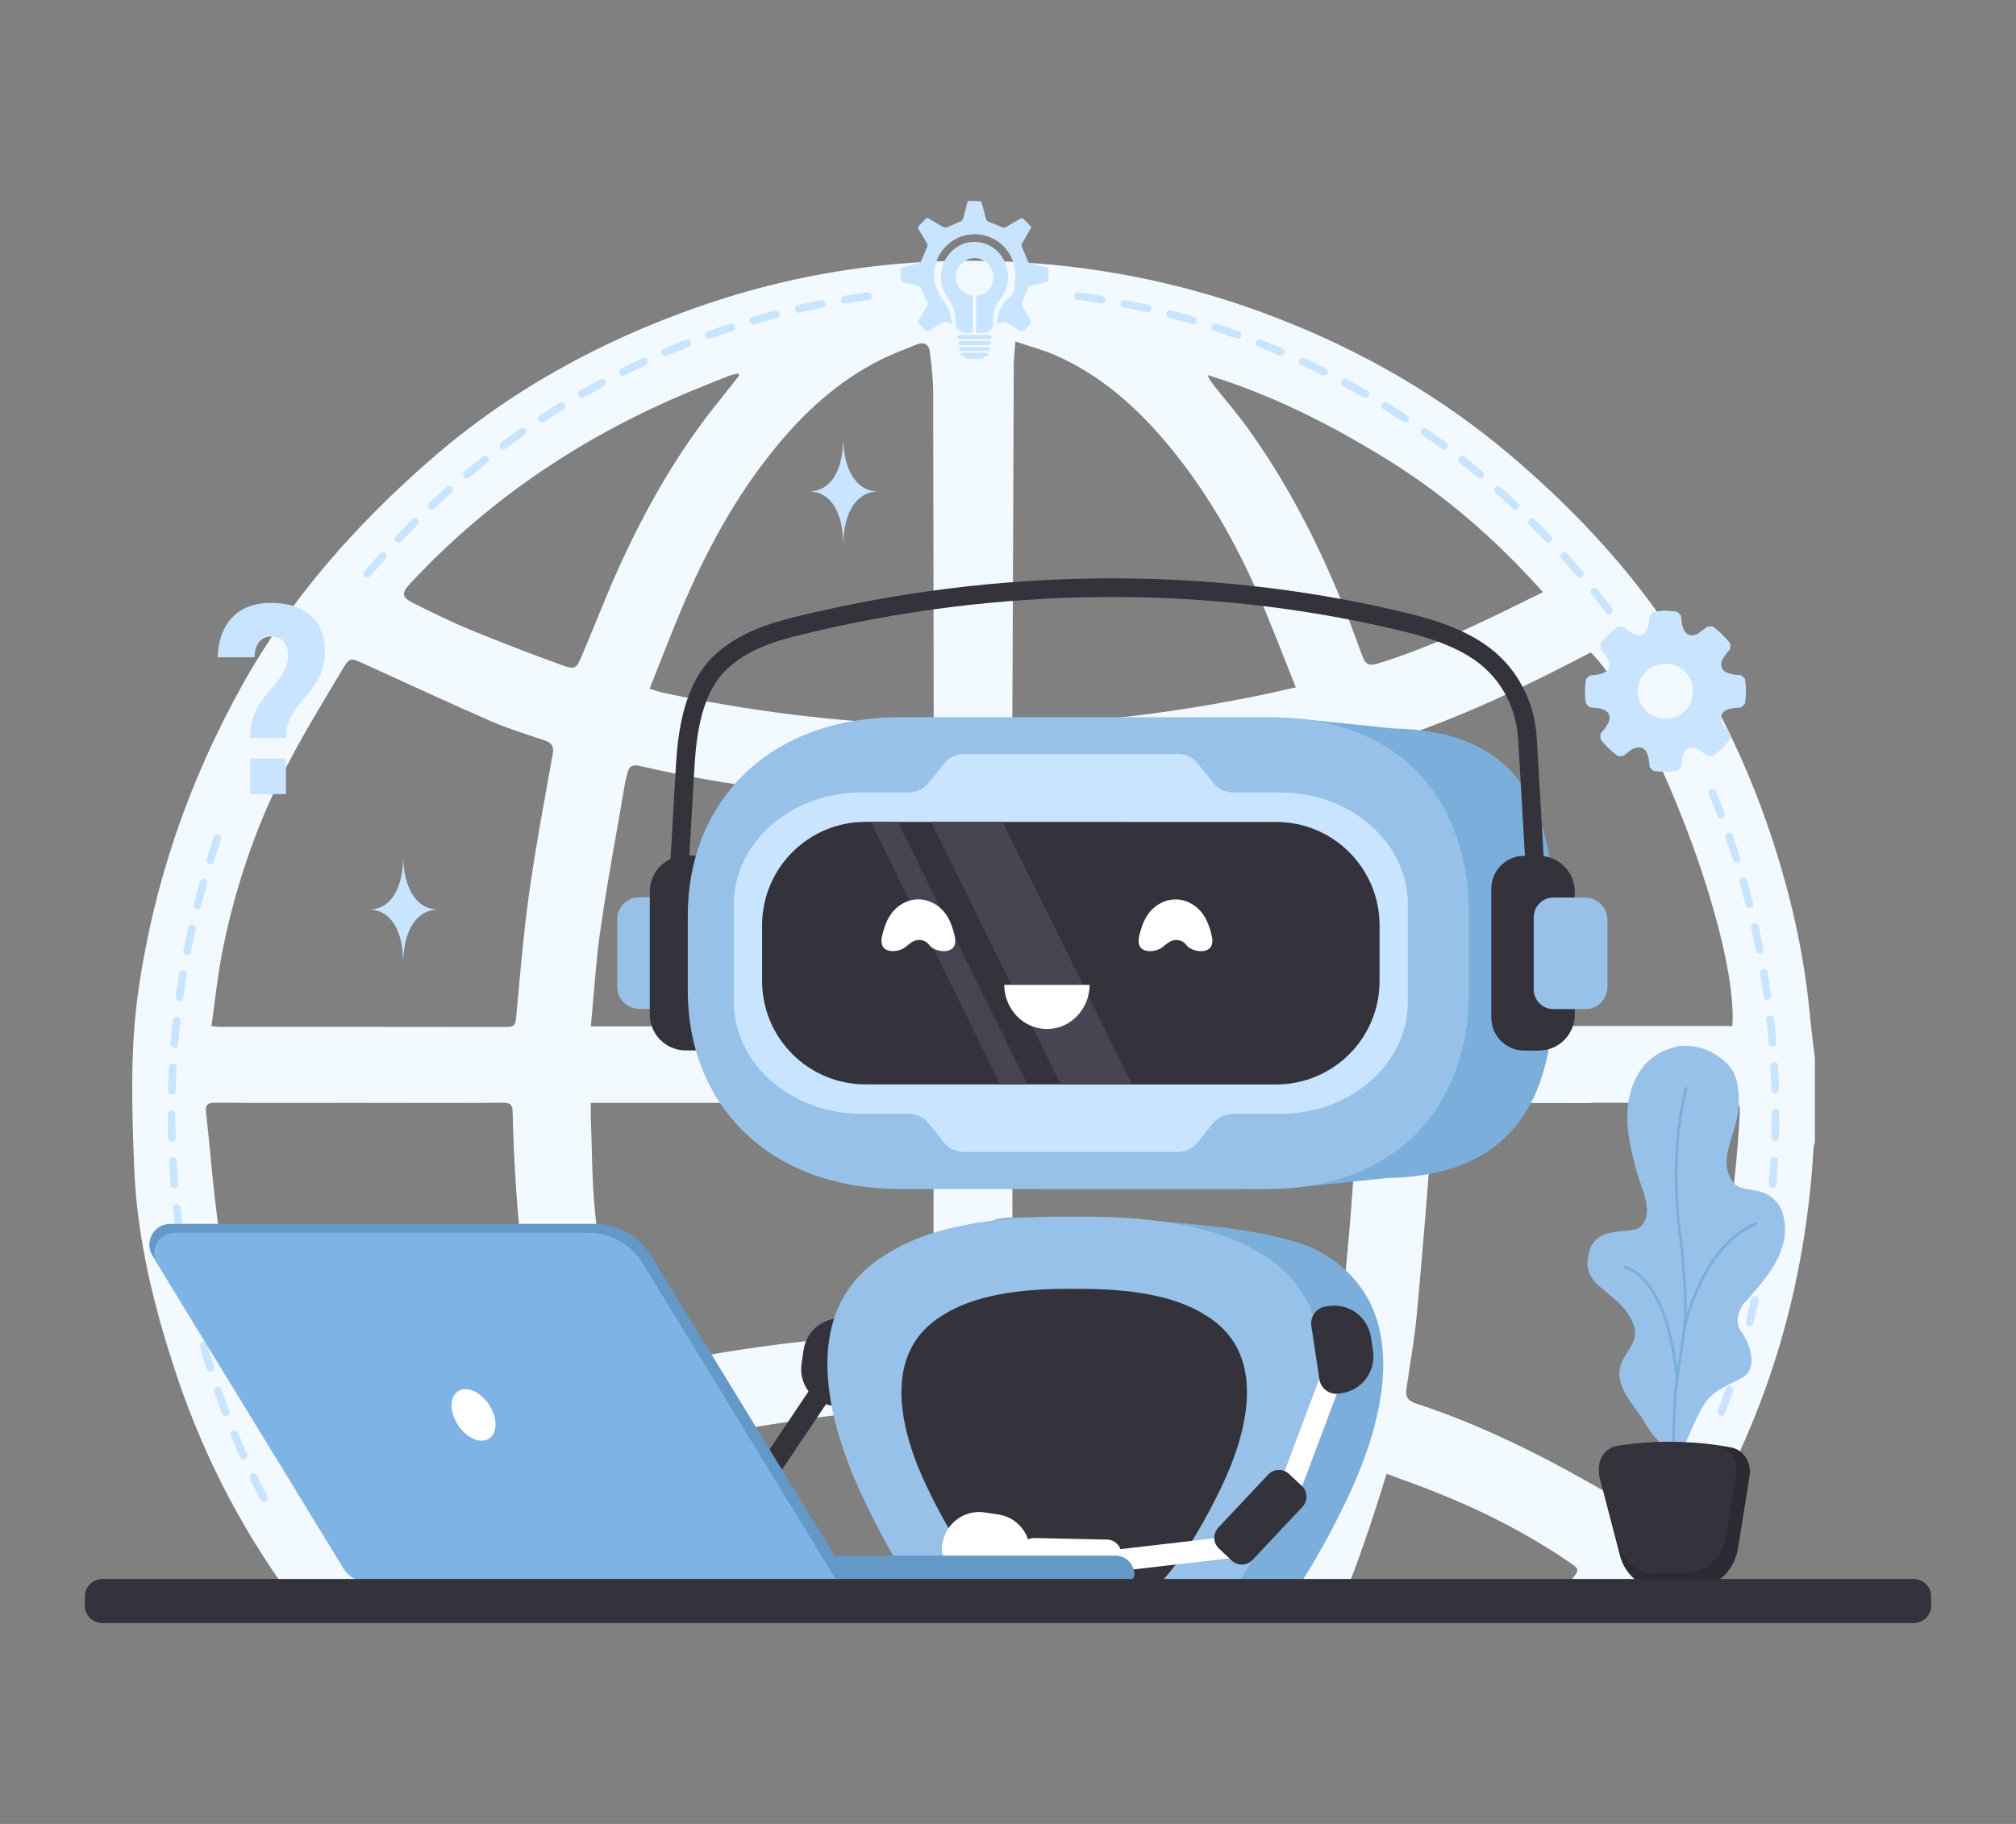 <?xml version="1.0" encoding="UTF-8"?>
<svg id="Layer_1" data-name="Layer 1" xmlns="http://www.w3.org/2000/svg" width="4200" height="3800" viewBox="0 0 4200 3800">
  <rect x="0" y="0" width="4200" height="3800" fill="#808080" stroke="none"/>
  <defs>
    <style>
      .cls-1 {
        fill: #2c2b33;
      }

      .cls-2 {
        fill: #6398c7;
      }

      .cls-3 {
        fill: #7eb4e5;
      }

      .cls-4 {
        fill: #fff;
      }

      .cls-5 {
        fill: #7baedb;
      }

      .cls-6 {
        fill: #c8e4ff;
      }

      .cls-7 {
        fill: #f2f9ff;
      }

      .cls-8 {
        fill: #34333c;
      }

      .cls-9 {
        fill: #b2cfed;
      }

      .cls-10 {
        fill: #97c1e8;
      }

      .cls-11 {
        fill: #474552;
      }
    </style>
  </defs>
  <g id="OBJECTS">
    <path class="cls-7" d="M367.8,2864.8c59.2,177.2,145.1,339.4,256.8,486.5h205.4c-25.2-28.4-49.6-57.9-73.3-88.5,48.9-41.9,103.6-73.3,160.7-99.2,73.1-33.2,148.1-62.2,222.7-92,24.7-9.9,25.3-8.5,32.9,17.8,25.7,88.9,54.9,176.4,89.7,261.8h165.8c-45.4-101.8-80.5-207.9-108-317.2-3.3-13-.3-17.7,12.1-19.7,122.7-20.5,245.1-43.5,368.2-60.8,73-10.3,147.3-11.7,221.1-16.9,6.9-.5,13.8,0,23.5,0-.9,138.6-.4,276.6-.2,414.8h164v-415.8c34.5,2.3,66,4.3,97.5,6.4,129.5,8.7,258,25.1,385.3,50.8,38.7,7.8,77.2,16.9,115.6,26.3,25.9,6.4,28.6,11.5,21.4,36.8-28.7,100.9-61.9,199.9-103.9,295.5h165.2c37.4-91,69.2-185.1,98.4-280.9,33.3,12.3,62.3,22.6,91,33.8,101.7,39.7,198.8,88.5,289.2,150.1,21.6,14.7,21.9,15.8,6.4,35.3-16.8,21.1-34.1,41.7-51.8,61.8h204.9c50.7-66.7,96.6-136.8,137.5-210.7,69-124.9,121.5-256.6,157.5-394.9,30.4-116.5,47.9-234.8,55-354.9.2-3.7,1.7-7.3,2.6-11v-175.4c-3.6-30.6-7.7-61.2-10.6-91.8-11.9-126.5-40.1-249.5-80-369.9-59.2-178.8-144.8-344.3-257.7-494.9-81.6-108.8-176.6-206-279.8-294.3-148.1-126.8-314.9-222.8-496.9-292.9-172.1-66.3-349.9-104.1-533.9-114.6-228.3-13-450.5,17.5-666.2,92.7-206.5,72-395.8,176-560.7,320.3-155,135.6-290.4,288.2-391.4,469.8-111.2,200.2-184.3,412.9-216.1,639.4-16.7,119.2-12.9,239.5-8.4,359.6,5.5,150.5,41.2,295.2,88.6,436.9h0l-.1-.1ZM3624,2326.4c-9.3,174.4-35.9,345.5-96.3,510.3-35.6,97.1-81.4,189.3-130.8,280-6.2,11.3-12.8,13.4-23.3,7.5-36.7-20.5-73.2-41.4-110.1-61.5-100.9-55-205-103-314.3-138.9-16.5-5.4-21.4-14.1-19.2-29.8,7.5-52.6,17.1-105,21.9-157.9,12.5-135.5,23.6-271.2,33.4-407,1.5-21.1,7.5-28.8,27.5-28.8,24,0,48-2,72-2.1,76.6-.3,153.2-.1,229.9-.1v-.5h282.5c27.9,0,28.3,0,26.8,28.8h0ZM3314.2,1359.3c130.2,131.6,308.1,601.9,294.8,778.4h-627.9c-12.2-199.9-41.3-396.9-88.6-593.3,148-47.8,285.8-113.9,421.7-185.2h0v.1ZM2894.3,960c119.5,74.6,224.2,166.2,320.2,273.7-112.1,55.4-218.8,108.7-332.9,145.3-33.2,10.6-36.1,8.8-47.8-24.1-58.2-163.1-131.3-318.8-232.4-460.2-21.8-30.5-46.5-59.1-69.9-88.5-5.9-7.4-11.7-14.8-15.7-24.8,135,41.5,259.4,104.4,378.5,178.7h0v-.1ZM2109,1687.4c0-15.6,3.5-21.4,20.3-21.2,133.4,1.6,265-16.9,396.4-37.5,60.1-9.4,119.7-22.2,179.5-33.6,35.2-6.7,37.4-7.2,43.3,26.8,20.5,116.7,40.4,233.5,58.3,350.6,7.5,49.2,9.6,99.3,14,148.9.4,5,0,10.1,0,16.6h-710.4c-.4-7.6-1-13.9-1-20.2,0-143.5.2-287-.4-430.5h0v.1ZM2111.9,764.4c0-15.9,2-31.9,3.5-52.9,30.4,10.3,57.9,17.3,83.6,28.7,96.5,42.6,172.6,111.3,238.8,191.8,84.4,102.5,147.4,217.6,197.8,339.9,21.4,52,41.8,104.4,64,160.1-29.1,6.5-54.7,12.6-80.4,17.8-161.6,32.7-324.6,54.2-489.5,59.8-14.2.5-20.7-2.1-20.6-18.8,1.3-242.2,1.9-484.3,2.9-726.5h0l-.1.1ZM2131.6,2297.5c222.7.5,445.4.3,668.1.2h21.1c0,51,2.5,99-.5,146.7-5.7,87.3-13.6,174.5-22.7,261.5-4.8,45.7-13.6,91-21.3,136.3-3.9,23-7.3,24.2-30,20.1-117.9-21.3-235.5-45.4-354-62.4-87.1-12.5-175.5-16.3-263.4-22.7-16.7-1.2-20-7.1-20-22.3.5-144.8.5-289.6-.1-434.4,0-17.6,4.5-23.1,22.7-23h.1ZM1945.3,2755.7c0,16.3-5,20.5-20.8,21.1-160.9,5.7-320.7,22.2-479.1,51.6-48.4,9-96.7,18.5-144.9,28.9-14.9,3.2-20.8-2.1-22.5-15.4-13.1-106.1-28-212-38.5-318.3-6.4-64.5-6-129.6-8.6-194.4-.4-9.6,0-19.2,0-31.5h182.2c169.5,0,339,.4,508.5-.2,18.7,0,23.9,5.1,23.8,23.8-.8,144.8-.7,289.7,0,434.5h0l-.1-.1ZM1945,2138.3h-714.1c6.8-69.6,10.7-138.1,20.6-205.8,14.8-101.3,33.8-202,51-302.9,1.1-6.4,3.2-12.6,4.6-18.9,3.1-14.2,10.5-18.4,25.4-15,182.6,41.9,367.6,64.9,554.8,71.7,58,2.1,58,2.3,57.9,60.2,0,129.3-.1,258.5-.2,387.8v23h0v-.1ZM1832.5,750.7c24.8-12.6,51-22.4,76.8-32.9,15.3-6.3,26.1-.9,28,15.8,3.2,27.7,6.7,55.5,6.8,83.2.7,225.4.5,450.7,1.1,676.1,0,15.4-5.5,18.3-19.4,17.8-183.8-6.9-365.8-28.9-545.6-67.8-7.4-1.6-14.6-4.3-26.9-8,22.3-55.8,42.6-109,64.6-161.4,51.1-121.9,113.3-237.5,197.2-340.4,60.8-74.6,130.8-138.6,217.4-182.4h0ZM857.1,1213.1c164.7-176.3,361-306.5,583.3-398.5,25.8-10.7,51.6-21.1,77.5-31.3,6.3-2.5,13.1-3.5,19.7-5.2.9,1.3,1.8,2.5,2.7,3.8-13.1,16.6-26,33.4-39.3,49.8-89.1,109.3-158,230.8-215.4,359-25.9,57.9-48.5,117.3-73.5,175.7-11.6,27.1-13.9,29.2-41,19.5-64-23.1-127.5-47.6-190.4-73.4-39.5-16.2-77.9-35.3-116.3-54.3-29-14.3-29.4-21.6-7.3-45.2h0v.1ZM462,1989.2c25.7-133.2,68.4-261.1,129.7-381.9,36.9-72.6,79.9-142.2,121.5-212.3,15.4-26,17.3-24.7,45-12.1,89,40.6,177.7,81.7,267.3,120.8,35.6,15.5,73.1,26.4,109.9,39.1,13.5,4.7,19,11.5,16.2,27.4-17.3,97-35.6,193.9-49.3,291.4-12.1,86-19,172.7-27.1,259.1-1.3,13.9-4.5,19.1-19.2,19-198.1-.4-396.2-.2-594.3-.3-5.7,0-11.3-.7-21.2-1.4,7.2-50.6,12.1-100.1,21.5-148.8h0ZM448.3,2297.4c100,.7,200,.3,300,.3h0c100,.1,200,.5,300-.2,15.8-.1,19.4,4.8,19.7,19.9,4.1,177.3,21.7,353.3,49.1,528.5,1.4,9,3.2,17.9,5.1,26.8,6.7,31.5,6,33.3-23.8,43.7-138.1,48.4-270.9,108.1-397.3,182.1-40.7,23.8-41.9,23.3-62.5-15-86.6-160.3-153.6-327.9-180.9-509-12.8-85.2-18.8-171.3-28.4-257-1.7-15.5,2.9-20.1,18.8-20h0l.2-.1Z"/>
    <g>
      <g>
        <rect class="cls-8" x="1460.91" y="2999.37" width="336" height="45.1" transform="translate(-1787.84 2688.47) rotate(-56.1)"/>
        <rect class="cls-8" x="1371.01" y="3160.5" width="213.3" height="98.1" rx="30.6" ry="30.6" transform="translate(-1701.37 1667.34) rotate(-39.4)"/>
        <path class="cls-8" d="M1798.4,2788.9l-16.7,111c-2.9,19.5-21.1,32.9-40.6,30l-6.1-.9c-42.3-6.3-71.4-45.8-65.1-88.1l4.3-28.5c6.3-42.3,45.8-71.4,88.1-65.1l6.1.9c19.5,2.9,32.9,21.1,30,40.6h0v.1Z"/>
      </g>
      <path class="cls-10" d="M1332,1869.4h107.1v232.5h-107.1c-25.5,0-46.3-20.7-46.3-46.3v-140c0-25.5,20.7-46.3,46.3-46.3h0v.1Z"/>
      <path class="cls-8" d="M1353.7,2113.6v-256c0-41.3,33.6-74.9,74.9-74.9h98.9v405.8h-98.9c-41.3,0-74.9-33.6-74.9-74.9Z"/>
      <path class="cls-5" d="M1609.4,1906.2v158.9c0,227.6,785.5,415.3,1080.3,410l201.5-20.9c271.2-4.8,345.8-179.6,345.8-393.6v-149.4c0-213.9-62.3-388.4-333.5-393.4l-192.8-19.9c-294.8-5.4-1101.4,180.7-1101.4,408.2h0l.1.1Z"/>
      <path class="cls-8" d="M1423,2008.7l23.8-410.6c4-68.8,15.2-154,66.8-203.3,42.6-40.7,98.9-58.7,153.5-72,411.4-101,839-105.2,1236.4-12.2,54.1,12.6,116,29,166.1,62.7,55.3,37.2,89.3,98.4,93.3,167.9h0c0,1.2,19.6,336.9,27.2,467.6h38.9c-23.7-408.7-26.9-462.4-27.3-469.9h0c-2.3-40.4-13-78.1-31.7-112-19.1-34.8-45.7-63.7-78.8-86-55.6-37.4-121.5-54.8-178.9-68.2-403.3-94.3-837.1-90.1-1254.4,12.3-56.9,14-121.7,34.6-171,81.7-27.5,26.3-48,63.1-61,109.4-12.3,43.8-16,89.4-17.8,119.9l-24,412.9h38.9v-.2Z"/>
      <path class="cls-10" d="M1432.9,1906.2v158.9c0,227.6,159.7,412.1,443.5,412.1l760.6.2c283.7,0,423.6-184.4,423.6-412v-158.9c0-227.6-132.3-412.1-416-412.1l-768-.2c-283.7,0-443.6,184.4-443.7,412h0Z"/>
      <path class="cls-6" d="M1795,1650.9h97.3c16.2,0,31.4-6.9,40.8-18.4l34.8-43c9.4-11.6,24.6-18.5,40.8-18.5h444.8c16.2,0,31.4,6.9,40.7,18.5l34.8,43c9.4,11.6,24.5,18.5,40.7,18.5h97.3c146.9,0,266,104.4,266,233v203.7c0,128.7-119.2,232.9-266.1,232.9h-97.7c-16.2,0-31.4,6.9-40.8,18.4l-34.4,42.5c-9.4,11.6-24.6,18.5-40.8,18.5h-444.8c-16.2,0-31.4-6.9-40.7-18.5l-34.4-42.5c-9.4-11.6-24.5-18.5-40.7-18.5h-97.7c-146.9,0-266-104.4-266-233v-203.7c0-128.7,119.2-232.9,266.1-232.9h0Z"/>
      <path class="cls-8" d="M1587.7,1927.6v116.2c0,118.9,96.4,215.4,215.3,215.4l855.7.2c118.9,0,215.4-96.4,215.4-215.3v-116.2c0-118.9-96.4-215.4-215.3-215.4l-855.7-.2c-118.9,0-215.4,96.4-215.4,215.3h0Z"/>
      <polygon class="cls-11" points="2088.4 1712.3 2358.6 2259.3 2209.7 2259.3 1939.5 1712.3 2088.4 1712.3"/>
      <polygon class="cls-11" points="1870.3 1712.3 2140.5 2259.3 2084.1 2259.3 1813.9 1712.3 1870.3 1712.3"/>
      <path class="cls-4" d="M2377.6,1934.8c3.3-11.1,8.1-21.9,15.1-31.4,12.7-17.2,33.7-29.7,56.4-29.5h1.2c22.1.3,42.6,12.6,55,29.5,7,9.5,11.8,20.3,15.1,31.4,2.9,9.8,7.5,23,4.4,33.1-5.7,19.3-35.5,15.6-48.3,5.8-4.3-3.2-6.8-8-11.3-11s-10.1-4.5-15.6-4.3c-12.3.5-19.4,8.6-28.2,15.3-12.8,9.7-42.6,13.5-48.3-5.8-3-10.2,1.5-23.3,4.5-33.1h0Z"/>
      <path class="cls-4" d="M1841.9,1934.7c3.3-11.1,8.1-21.9,15.1-31.4,12.7-17.2,33.7-29.7,56.4-29.5h1.2c22.1.3,42.6,12.6,55,29.5,7,9.5,11.8,20.3,15.1,31.4,2.9,9.8,7.5,23,4.4,33.1-5.7,19.3-35.5,15.6-48.3,5.8-4.3-3.2-6.8-8-11.3-11s-10.1-4.5-15.6-4.3c-12.3.5-19.4,8.6-28.2,15.3-12.8,9.7-42.6,13.5-48.3-5.8-3-10.2,1.5-23.3,4.5-33.1h0Z"/>
      <path class="cls-4" d="M2270.2,2052c-.7,50.9-40.3,91.9-89.1,91.9s-88.3-41-89-91.9h178.1Z"/>
      <path class="cls-5" d="M1853.8,2849v2.1c2.1,91.2,35.7,189.8,76.8,275.3,25,51.9,43.8,111.7,64.9,169.6h715.7c36.9-56.9,68-116.5,93.5-169.4,41.2-85.5,74.8-184,77-275.3v-7.3c.4-93.3-33.1-178.4-126.8-233-106.6-66.5-476.6-76-601.7-74.8-125.1-1.3-66.2,8.2-172.8,74.7-93.7,54.6-127.3,139.6-126.9,232.9v5.2h.3Z"/>
      <path class="cls-10" d="M1723.9,2848.9v2.1c2.1,91.2,35.7,189.8,76.8,275.3,25.5,53,56.5,112.5,93.4,169.6h687.3c36.9-56.9,68-116.5,93.5-169.4,41.2-85.5,74.8-184,77-275.3v-7.3c.4-93.3-33.1-178.4-126.8-233-106.6-66.5-262.1-77.3-387.2-76.1-125.1-1.3-280.7,9.5-387.3,76-93.7,54.6-127.3,139.6-126.9,232.9v5.2h.2Z"/>
      <path class="cls-8" d="M1878,2905.2v1.5c1.5,63.9,25,132.9,53.8,192.7,30.1,62.5,71.3,138.3,124.6,196.5h362.8c53.4-58.2,94.6-133.9,124.7-196.4,28.8-59.8,52.4-128.8,53.9-192.7v-5.1c.3-65.3-23.2-124.9-88.8-163.1-74.6-46.6-183.5-54.1-271.1-53.3-87.6-.9-196.5,6.6-271.1,53.2-65.6,38.2-89.1,97.7-88.8,163.1v3.6h0Z"/>
      <path class="cls-8" d="M3106.9,2120.4v-269c0-37.7,30.7-68.4,68.5-68.4h30.5c41.3,0,74.9,33.6,74.9,74.9v256c0,41.3-33.6,74.9-74.9,74.9h-30.5c-37.7,0-68.4-30.7-68.4-68.4h-.1Z"/>
      <path class="cls-10" d="M3302.4,2102.4h-66.2c-22.6,0-40.9-18.4-40.9-40.9v-150.6c0-22.6,18.4-40.9,41-40.9h66.2c25.5,0,46.3,20.8,46.3,46.3v140c0,25.5-20.8,46.3-46.3,46.3h0l-.1-.2Z"/>
      <g>
        <rect class="cls-4" x="2568.12" y="2947.48" width="336" height="45.1" transform="translate(-1006.69 4486.22) rotate(-69.4)"/>
        <rect class="cls-4" x="2259.91" y="3217.73" width="319.5" height="45.1" transform="translate(-356.39 299.58) rotate(-6.6)"/>
        <path class="cls-8" d="M2566.2,3251.4l-26.8-25.2c-12.3-11.6-12.9-31-1.4-43.3l104.1-110.8c11.6-12.3,31-12.9,43.3-1.4l26.8,25.2c12.3,11.6,12.9,31,1.4,43.3l-104.1,110.8c-11.6,12.3-31,12.9-43.3,1.4Z"/>
        <rect class="cls-4" x="2180.08" y="3148.37" width="98.1" height="213.3" rx="30.6" ry="30.6" transform="translate(-1071.86 5415.49) rotate(-88.8)"/>
        <path class="cls-8" d="M2856.2,2786l4.3,28.5c6.3,42.3-22.8,81.7-65.1,88.1l-6.1.9c-19.5,2.9-37.7-10.5-40.6-30l-16.7-111c-2.9-19.5,10.5-37.7,30-40.6l6.1-.9c42.3-6.3,81.7,22.8,88.1,65.1h0v-.1Z"/>
        <path class="cls-4" d="M2051.4,3151l28.5,4.3c42.3,6.3,71.4,45.8,65.1,88.1l-.9,6.1c-2.9,19.5-21.1,32.9-40.6,30l-111-16.7c-19.5-2.9-32.9-21.1-30-40.6l.9-6.1c6.3-42.3,45.8-71.4,88.1-65.1h-.1Z"/>
      </g>
    </g>
    <g>
      <path class="cls-6" d="M1297.9,782.7c1.2,0,2.4-.3,3.5-.8,14.4-7.2,29.1-14.3,43.7-21.1,4-1.8,5.7-6.6,3.9-10.5-1.8-4-6.6-5.7-10.5-3.9-14.7,6.8-29.6,14-44.1,21.3-3.9,2-5.5,6.7-3.5,10.6,1.4,2.8,4.2,4.4,7.1,4.4h-.1Z"/>
      <path class="cls-6" d="M1212,828.9c1.3,0,2.7-.3,4-1.1,14-8,28.2-16,42.4-23.6,3.9-2.1,5.3-6.9,3.2-10.7-2.1-3.9-6.9-5.3-10.7-3.2-14.3,7.7-28.7,15.7-42.8,23.8-3.8,2.2-5.1,7-2.9,10.8,1.5,2.5,4.1,4,6.9,4h-.1Z"/>
      <path class="cls-6" d="M1129,880.1c1.5,0,3-.4,4.4-1.3,13.5-8.9,27.2-17.6,40.9-26.1,3.7-2.3,4.9-7.2,2.6-10.9s-7.2-4.9-10.9-2.6c-13.8,8.5-27.7,17.4-41.3,26.3-3.7,2.4-4.7,7.3-2.3,11,1.5,2.3,4.1,3.6,6.6,3.6h0Z"/>
      <path class="cls-6" d="M972.4,996.7c1.8,0,3.6-.6,5.1-1.9,12.4-10.4,25-20.7,37.7-30.7,3.4-2.7,4-7.7,1.3-11.1-2.7-3.4-7.7-4-11.1-1.3-12.8,10.1-25.6,20.5-38,31-3.4,2.8-3.8,7.8-1,11.2,1.6,1.9,3.8,2.8,6.1,2.8h-.1Z"/>
      <path class="cls-6" d="M1049,936.1c1.6,0,3.3-.5,4.7-1.6,12.9-9.6,26.2-19.2,39.4-28.5,3.6-2.5,4.5-7.5,1.9-11-2.5-3.6-7.5-4.5-11-1.9-13.3,9.3-26.7,19-39.8,28.7-3.5,2.6-4.2,7.6-1.6,11.1,1.6,2.1,3.9,3.2,6.4,3.2h0Z"/>
      <path class="cls-6" d="M358,2378.1h.2c4.4-.1,7.8-3.8,7.7-8.1-.4-16.1-.7-32.5-.7-48.6,0-4.4-3.6-7.9-7.9-7.9s-7.9,3.6-7.9,7.9c0,16.3.2,32.8.7,49.1.1,4.3,3.6,7.7,7.9,7.7h0v-.1Z"/>
      <path class="cls-6" d="M1760,632.3c.4,0,.9,0,1.3-.1,15.9-2.6,32.1-5.1,48-7.2,4.3-.6,7.4-4.6,6.8-8.9-.6-4.3-4.6-7.4-8.9-6.8-16.1,2.2-32.5,4.6-48.5,7.3-4.3.7-7.2,4.8-6.5,9.1.6,3.9,4,6.6,7.8,6.6h0Z"/>
      <path class="cls-6" d="M1664.2,651.2c.6,0,1.2,0,1.8-.2,15.7-3.6,31.7-7,47.5-10.1,4.3-.8,7.1-5,6.2-9.3s-5-7.1-9.3-6.2c-16,3.1-32.1,6.6-48,10.2-4.3,1-6.9,5.2-6,9.5.8,3.7,4.1,6.2,7.7,6.2h0l.1-.1Z"/>
      <path class="cls-6" d="M899.4,1061.6c2,0,3.9-.7,5.4-2.2,11.7-11.1,23.8-22.1,35.9-32.8,3.3-2.9,3.6-7.9.7-11.2-2.9-3.3-7.9-3.6-11.2-.7-12.2,10.8-24.3,22-36.2,33.1-3.2,3-3.3,8-.3,11.2,1.6,1.7,3.7,2.5,5.8,2.5h0l-.1.1Z"/>
      <path class="cls-6" d="M1476.8,706.1c.9,0,1.8-.2,2.7-.5,15.2-5.5,30.6-10.7,46-15.7,4.2-1.4,6.4-5.8,5.1-10s-5.8-6.4-10-5.1c-15.5,5-31.1,10.4-46.4,15.9-4.1,1.5-6.3,6-4.8,10.1,1.2,3.2,4.2,5.3,7.5,5.3h-.1Z"/>
      <path class="cls-6" d="M1386.2,741.7c1,0,2.1-.2,3.1-.6,14.8-6.3,29.9-12.5,44.8-18.4,4.1-1.6,6.1-6.2,4.5-10.3s-6.2-6.1-10.3-4.5c-15.1,5.9-30.3,12.2-45.3,18.6-4,1.7-5.9,6.4-4.2,10.4,1.3,3,4.2,4.8,7.3,4.8h.1Z"/>
      <path class="cls-6" d="M1569.7,675.8c.7,0,1.5-.1,2.2-.3,15.5-4.5,31.2-8.9,46.8-13,4.2-1.1,6.8-5.4,5.7-9.7-1.1-4.2-5.4-6.8-9.7-5.7-15.8,4.1-31.7,8.5-47.3,13.1-4.2,1.2-6.6,5.6-5.4,9.8,1,3.5,4.2,5.7,7.6,5.7h0l.1.1Z"/>
      <path class="cls-6" d="M388.3,1989.4c.5.1,1,.2,1.5.2,3.7,0,7-2.6,7.8-6.4,3.1-15.8,6.4-31.8,10-47.6,1-4.3-1.7-8.5-6-9.5s-8.5,1.7-9.5,6c-3.6,15.9-6.9,32-10,48-.8,4.3,2,8.5,6.3,9.3h-.1Z"/>
      <path class="cls-6" d="M409.2,1894c.7.2,1.3.2,2,.2,3.5,0,6.8-2.4,7.7-6,4-15.7,8.2-31.4,12.6-47,1.2-4.2-1.2-8.6-5.5-9.8s-8.6,1.2-9.8,5.5c-4.4,15.7-8.7,31.6-12.7,47.4-1.1,4.2,1.5,8.6,5.7,9.6h0v.1Z"/>
      <path class="cls-6" d="M372.8,2085.8h1.1c3.9,0,7.3-2.9,7.8-6.9,2.2-16,4.6-32.2,7.3-48.1.7-4.3-2.2-8.4-6.5-9.1s-8.4,2.2-9.1,6.5c-2.7,16.1-5.1,32.4-7.3,48.5-.6,4.3,2.4,8.3,6.8,8.9h0l-.1.2Z"/>
      <path class="cls-6" d="M357.8,2280.5h.2c4.3,0,7.8-3.4,7.9-7.7.4-16.1,1.1-32.5,2-48.6.2-4.4-3.1-8.1-7.5-8.3s-8.1,3.1-8.3,7.5c-.9,16.3-1.5,32.7-2,49-.1,4.4,3.3,8,7.7,8.1h0Z"/>
      <path class="cls-6" d="M362.6,2182.9h.7c4.1,0,7.6-3.1,7.9-7.3,1.3-16.1,2.9-32.4,4.6-48.4.5-4.4-2.7-8.3-7-8.7-4.4-.5-8.3,2.7-8.7,7-1.8,16.2-3.3,32.6-4.7,48.8-.4,4.4,2.9,8.2,7.3,8.5h0l-.1.1Z"/>
      <path class="cls-6" d="M435.4,1799.9c.8.2,1.6.4,2.4.4,3.4,0,6.5-2.2,7.6-5.6,4.8-15.4,9.9-30.9,15.2-46.2,1.4-4.1-.8-8.7-4.9-10.1s-8.7.8-10.1,4.9c-5.3,15.4-10.5,31.1-15.3,46.6-1.3,4.2,1,8.6,5.2,9.9l-.1.1Z"/>
      <path class="cls-6" d="M760.1,1201.7c1.5,1.2,3.3,1.9,5.1,1.9s4.5-1,6.1-2.8c10.4-12.3,21.1-24.7,31.9-36.8,2.9-3.3,2.6-8.3-.6-11.2-3.3-2.9-8.3-2.6-11.2.6-10.9,12.2-21.7,24.6-32.2,37.1-2.8,3.4-2.4,8.4.9,11.2h0Z"/>
      <path class="cls-6" d="M830.3,1130.7c2.1,0,4.2-.8,5.8-2.5,11.1-11.7,22.5-23.5,33.9-34.9,3.1-3.1,3.1-8.1,0-11.2s-8.1-3.1-11.2,0c-11.5,11.5-23.1,23.4-34.2,35.2-3,3.2-2.9,8.2.3,11.2,1.5,1.4,3.5,2.2,5.4,2.2h0Z"/>
      <path class="cls-6" d="M3345.3,1276.4c1.6,2.1,3.9,3.2,6.4,3.2s3.3-.5,4.8-1.6c3.5-2.6,4.2-7.6,1.6-11.1-9.8-13-19.9-26.1-29.9-38.8-2.7-3.4-7.7-4-11.1-1.3-3.4,2.7-4,7.7-1.3,11.1,10,12.6,20,25.5,29.7,38.4h0l-.2.1Z"/>
      <path class="cls-6" d="M3284.9,1200.5c1.6,1.9,3.8,2.8,6.1,2.8s3.6-.6,5.1-1.9c3.4-2.8,3.8-7.8.9-11.2-10.5-12.4-21.3-24.9-32.1-37-2.9-3.3-7.9-3.6-11.2-.6s-3.6,7.9-.6,11.2c10.7,12,21.4,24.4,31.8,36.7h0Z"/>
      <path class="cls-6" d="M3624.1,1838.7c4.4,15.5,8.7,31.3,12.7,46.9.9,3.6,4.1,6,7.7,6s1.3,0,2-.2c4.2-1.1,6.8-5.4,5.7-9.6-4-15.8-8.3-31.7-12.8-47.4-1.2-4.2-5.6-6.7-9.8-5.5s-6.7,5.6-5.5,9.8h0Z"/>
      <path class="cls-6" d="M3666.8,2028.3c2.7,15.9,5.1,32,7.4,48,.5,4,3.9,6.8,7.8,6.8s.7,0,1.1,0c4.3-.6,7.4-4.6,6.8-8.9-2.2-16.2-4.7-32.5-7.4-48.5-.7-4.3-4.8-7.2-9.1-6.5s-7.2,4.8-6.5,9.1h-.1Z"/>
      <path class="cls-6" d="M3610.1,1792.1c1.1,3.4,4.2,5.5,7.6,5.5s1.6-.1,2.4-.4c4.2-1.3,6.5-5.8,5.2-10-4.9-15.5-10.1-31.2-15.4-46.6-1.4-4.1-5.9-6.3-10.1-4.9-4.1,1.4-6.3,6-4.9,10.1,5.3,15.2,10.4,30.8,15.3,46.1h0l-.1.2Z"/>
      <path class="cls-6" d="M3695.8,2213.1c-4.4.2-7.7,4-7.5,8.4.9,16.1,1.6,32.4,2,48.6.1,4.3,3.6,7.7,7.9,7.7h.2c4.4-.1,7.8-3.8,7.7-8.2-.5-16.3-1.1-32.8-2-49-.2-4.4-4-7.7-8.4-7.5h.1Z"/>
      <path class="cls-6" d="M3687.2,2115.8c-4.4.5-7.5,4.4-7,8.8,1.8,16,3.4,32.3,4.7,48.4.4,4.1,3.8,7.3,7.9,7.3s.4,0,.7,0c4.4-.4,7.6-4.2,7.2-8.6-1.4-16.2-2.9-32.7-4.7-48.8-.5-4.4-4.4-7.5-8.7-7h0l-.1-.1Z"/>
      <path class="cls-6" d="M3220.2,1128.1c1.6,1.6,3.7,2.5,5.8,2.5s3.9-.7,5.4-2.2c3.2-3,3.3-8,.3-11.2-11.2-11.8-22.7-23.6-34.2-35.1-3.1-3.1-8.1-3.1-11.2,0-3.1,3.1-3.1,8.1,0,11.2,11.4,11.4,22.8,23.1,33.9,34.8h0Z"/>
      <path class="cls-6" d="M3648.1,1932.9c3.6,15.7,6.9,31.7,10,47.6.7,3.8,4.1,6.4,7.8,6.4s1,0,1.5-.2c4.3-.8,7.1-5,6.3-9.3-3.1-16-6.5-32.1-10.1-48-1-4.3-5.2-6.9-9.5-6-4.3,1-7,5.2-6,9.5h0Z"/>
      <path class="cls-6" d="M2435.9,662.1c15.7,4.1,31.5,8.4,47,13,.7.2,1.5.3,2.2.3,3.4,0,6.6-2.2,7.6-5.7,1.2-4.2-1.2-8.6-5.4-9.8-15.7-4.6-31.7-9-47.5-13.1-4.2-1.1-8.6,1.4-9.7,5.7s1.4,8.6,5.7,9.7h0l.1-.1Z"/>
      <path class="cls-6" d="M2621.3,722.3c15,5.9,30.2,12.1,45,18.5,1,.4,2.1.6,3.1.6,3.1,0,6-1.8,7.3-4.8,1.7-4-.1-8.7-4.2-10.4-15-6.4-30.3-12.7-45.5-18.7-4.1-1.6-8.7.4-10.3,4.5s.4,8.7,4.5,10.3h.1Z"/>
      <path class="cls-6" d="M2529.5,689.4c15.4,5,30.9,10.3,46.1,15.8.9.3,1.8.5,2.7.5,3.3,0,6.3-2,7.5-5.3,1.5-4.1-.7-8.7-4.8-10.1-15.4-5.5-31-10.9-46.6-15.9-4.2-1.3-8.6.9-10,5.1-1.4,4.2.9,8.6,5.1,10h0v-.1Z"/>
      <path class="cls-6" d="M2341.2,640.6c15.8,3.1,31.8,6.5,47.5,10.1.6.1,1.2.2,1.8.2,3.6,0,6.9-2.5,7.7-6.2,1-4.3-1.7-8.5-6-9.5-15.9-3.6-32-7-48-10.2-4.3-.8-8.5,2-9.3,6.3s2,8.5,6.3,9.3h0Z"/>
      <path class="cls-6" d="M3115.6,1026.7c12,10.7,24.1,21.7,35.8,32.8,1.5,1.4,3.5,2.2,5.4,2.2s4.2-.8,5.8-2.5c3-3.2,2.9-8.2-.3-11.2-11.9-11.2-24-22.3-36.2-33.1-3.3-2.9-8.3-2.6-11.2.7s-2.6,8.3.7,11.2h0v-.1Z"/>
      <path class="cls-6" d="M2245.3,624.8c16,2.1,32.2,4.6,48.1,7.2.4,0,.9.1,1.3.1,3.8,0,7.2-2.8,7.8-6.6.7-4.3-2.2-8.4-6.5-9.1-16.1-2.7-32.4-5.1-48.5-7.3-4.3-.6-8.3,2.5-8.9,6.8-.6,4.3,2.5,8.3,6.8,8.9h-.1Z"/>
      <path class="cls-6" d="M3041.2,964.2c12.6,10,25.3,20.3,37.7,30.7,1.5,1.2,3.3,1.9,5.1,1.9s4.5-1,6.1-2.8c2.8-3.4,2.4-8.4-1-11.2-12.5-10.5-25.3-20.9-38-31-3.4-2.7-8.4-2.1-11.1,1.3s-2.1,8.4,1.3,11.1h-.1Z"/>
      <path class="cls-6" d="M2963.3,906.2c13.2,9.2,26.5,18.8,39.4,28.5,1.4,1.1,3.1,1.6,4.7,1.6,2.4,0,4.8-1.1,6.4-3.2,2.6-3.5,1.9-8.5-1.6-11.1-13.1-9.7-26.4-19.4-39.8-28.7-3.6-2.5-8.5-1.6-11,1.9-2.5,3.6-1.6,8.5,1.9,11h0Z"/>
      <path class="cls-6" d="M2710.8,760.6c14.6,6.8,29.4,13.9,43.8,21.1,1.1.6,2.3.8,3.5.8,2.9,0,5.7-1.6,7.1-4.4,2-3.9.4-8.7-3.5-10.6-14.6-7.3-29.5-14.5-44.3-21.3-4-1.8-8.7-.1-10.5,3.9s-.1,8.7,3.9,10.5h0Z"/>
      <path class="cls-6" d="M2882.1,852.7c13.7,8.5,27.5,17.3,41,26.1,1.3.9,2.8,1.3,4.3,1.3,2.6,0,5.1-1.3,6.6-3.6,2.4-3.7,1.4-8.6-2.3-11-13.6-9-27.5-17.8-41.4-26.4-3.7-2.3-8.6-1.1-10.9,2.6s-1.1,8.6,2.6,10.9l.1.1Z"/>
      <path class="cls-6" d="M2797.8,804.1c14.2,7.6,28.5,15.6,42.5,23.7,1.2.7,2.6,1.1,3.9,1.1,2.7,0,5.4-1.4,6.9-4,2.2-3.8.9-8.6-2.9-10.8-14.1-8.1-28.6-16.2-42.9-23.9-3.9-2.1-8.7-.6-10.7,3.2-2.1,3.9-.6,8.7,3.2,10.7h0Z"/>
      <path class="cls-6" d="M3676.3,2604.3c-4.3-.7-8.4,2.2-9.1,6.5-2.7,15.9-5.5,32-8.6,47.8-.8,4.3,2,8.5,6.3,9.3.5.1,1,.2,1.5.2,3.7,0,7-2.6,7.8-6.4,3.1-16,6-32.2,8.7-48.3.7-4.3-2.2-8.4-6.5-9.1h-.1Z"/>
      <path class="cls-6" d="M3658,2700.3c-4.3-1-8.5,1.7-9.5,6-3.5,15.7-7.3,31.6-11.3,47.3-1.1,4.2,1.5,8.6,5.7,9.6.7.2,1.3.2,2,.2,3.5,0,6.8-2.4,7.7-6,4-15.8,7.8-31.8,11.4-47.7,1-4.3-1.7-8.5-6-9.5h0v.1Z"/>
      <path class="cls-6" d="M3689.2,2507.5c-4.4-.5-8.3,2.7-8.7,7-1.8,16-3.8,32.3-6,48.2-.6,4.3,2.4,8.3,6.8,8.9h1.1c3.9,0,7.3-2.9,7.8-6.8,2.2-16.1,4.3-32.5,6-48.7.5-4.4-2.7-8.3-7-8.7h0v.1Z"/>
      <path class="cls-6" d="M3696.7,2410.2c-4.4-.2-8.1,3.1-8.4,7.5-.9,16.1-2,32.5-3.3,48.5-.4,4.4,2.9,8.2,7.3,8.5h.7c4.1,0,7.6-3.1,7.9-7.3,1.3-16.2,2.5-32.7,3.3-48.9.2-4.4-3.1-8.1-7.5-8.4h0v.1Z"/>
      <path class="cls-6" d="M3634.4,2795c-4.2-1.2-8.6,1.2-9.8,5.5-4.4,15.5-9.1,31.2-13.9,46.6-1.3,4.2,1,8.6,5.2,9.9.8.2,1.6.4,2.4.4,3.4,0,6.5-2.2,7.6-5.6,4.9-15.5,9.6-31.4,14.1-47,1.2-4.2-1.2-8.6-5.5-9.8h-.1Z"/>
      <path class="cls-6" d="M3706.9,2318.6c0-4.4-3.6-7.9-7.9-7.9s-7.9,3.6-7.9,7.9v1.8c0,16.1-.2,32.5-.7,48.6-.1,4.4,3.3,8,7.7,8.1h.2c4.3,0,7.8-3.4,7.9-7.7.4-16.3.7-32.8.7-49.1v-1.8h0v.1Z"/>
      <path class="cls-6" d="M3585.7,1705.4c.9,0,1.9-.2,2.8-.5,4.1-1.6,6.2-6.1,4.6-10.2-5.8-15.2-11.8-30.6-18-45.6-1.7-4.1-6.3-6-10.3-4.3-4.1,1.7-6,6.3-4.3,10.3,6.1,14.9,12.1,30.1,17.8,45.2,1.2,3.2,4.2,5.1,7.4,5.1h0Z"/>
      <path class="cls-6" d="M3605.6,2888.3c-4.1-1.4-8.7.8-10.1,4.9-5.3,15.2-10.8,30.6-16.5,45.7-1.5,4.1.5,8.7,4.6,10.2.9.4,1.9.5,2.8.5,3.2,0,6.2-2,7.4-5.1,5.8-15.3,11.4-30.8,16.7-46.1,1.4-4.1-.8-8.7-4.9-10.1h0Z"/>
      <path class="cls-6" d="M419.3,2754.4c-4-15.6-7.8-31.5-11.3-47.3-1-4.3-5.2-6.9-9.5-6s-7,5.2-6,9.5c3.6,15.9,7.4,31.9,11.4,47.7.9,3.6,4.1,6,7.7,6s1.3,0,2-.2c4.2-1.1,6.8-5.4,5.7-9.6h0v-.1Z"/>
      <path class="cls-6" d="M534.9,3073.9c-1.9-3.9-6.6-5.6-10.6-3.7s-5.6,6.6-3.7,10.6c7,14.6,14.3,29.4,21.7,43.8,1.4,2.7,4.2,4.3,7.1,4.3s2.5-.3,3.6-.9c3.9-2,5.4-6.8,3.4-10.7-7.3-14.3-14.6-28.9-21.5-43.4h0Z"/>
      <path class="cls-6" d="M398,2659.6c-3.1-15.8-6-31.9-8.7-47.8-.7-4.3-4.8-7.2-9.1-6.5-4.3.7-7.2,4.8-6.5,9.1,2.7,16.1,5.6,32.3,8.7,48.3.7,3.8,4.1,6.4,7.8,6.4s1,0,1.5-.2c4.3-.8,7.1-5,6.3-9.3h0Z"/>
      <path class="cls-6" d="M495.5,2985c-1.7-4.1-6.3-6-10.3-4.3-4.1,1.7-6,6.3-4.3,10.3,6.2,15.1,12.7,30.2,19.3,45.1,1.3,3,4.2,4.7,7.3,4.7s2.2-.2,3.2-.7c4-1.8,5.8-6.5,4-10.5-6.5-14.7-13-29.8-19.1-44.7h0l-.1.1Z"/>
      <path class="cls-6" d="M364.1,2475.6c4.4-.4,7.6-4.2,7.3-8.5-1.3-16.1-2.5-32.4-3.3-48.5-.2-4.4-4-7.7-8.4-7.5s-7.7,4-7.5,8.4c.9,16.3,2,32.7,3.4,48.9.3,4.1,3.8,7.3,7.9,7.3s.4,0,.7,0h0l-.1-.1Z"/>
      <path class="cls-6" d="M375.2,2572.6c4.3-.6,7.4-4.6,6.8-8.9-2.2-16-4.2-32.2-6-48.2-.5-4.4-4.4-7.5-8.7-7s-7.5,4.4-7,8.7c1.8,16.2,3.8,32.6,6,48.7.5,4,3.9,6.8,7.8,6.8s.7,0,1.1,0h0v-.1Z"/>
      <path class="cls-6" d="M445.9,2848c-4.8-15.4-9.5-31-14-46.6-1.2-4.2-5.6-6.6-9.8-5.5-4.2,1.2-6.7,5.6-5.5,9.8,4.5,15.7,9.2,31.5,14.1,47,1.1,3.4,4.2,5.5,7.6,5.5s1.6-.1,2.4-.4c4.2-1.3,6.5-5.8,5.2-9.9h0v.1Z"/>
      <path class="cls-6" d="M461.1,2894.1c-1.4-4.1-5.9-6.3-10.1-4.9-4.1,1.4-6.3,5.9-4.9,10.1,5.3,15.4,10.9,30.9,16.7,46.1,1.2,3.2,4.2,5.1,7.4,5.1s1.9-.2,2.8-.5c4.1-1.5,6.2-6.1,4.6-10.2-5.7-15.1-11.3-30.5-16.5-45.7h0Z"/>
    </g>
    <path class="cls-6" d="M913.3,1895c-45,0-72.8-42.9-73.4-113,.5,70.1-26.6,113-71.6,113,45,0,72.2,42.9,71.6,113,.5-70.1,28.4-113,73.4-113Z"/>
    <path class="cls-6" d="M1830,1023.9c-45,0-72.8-42.9-73.4-113,.5,70.1-26.6,113-71.6,113,45,0,72.2,42.9,71.6,113,.5-70.1,28.4-113,73.4-113Z"/>
    <g>
      <g>
        <path class="cls-10" d="M3308.4,2620.5c-2.7,13.6-.3,27.5,6.2,39.2,2.2,3.9,4.9,7.6,8,11,24.2,24.5,56.1,42.4,73.6,73.6,3.5,6.2,6.4,13,8.5,20.4,7.8,25.7-11.7,46.1-22.9,66.6-28.4,54.4,26.6,96.7,48.3,138.9,4,6.1,8.1,12.1,12.5,17.7,8.9,11.3,19,21.3,31.4,29,8,4.8,16.1,3.7,23.5-.4,3.7-2,7.2-4.8,10.4-8,2.2-2.5,5.1-5,6.3-8.2,8.9-19.9,17.3-40.5,27.4-59.3,3.4-6.3,7-12.4,10.8-18.2,18.6-28.2,50.5-37.1,77.1-52.5,33.7-18.6,17.8-69.1-3-97.9-9.5-13.4-7.7-32,.2-46.5,2.7-5.2,6.1-10,9.9-14.3,43.7-48.6,98.7-109.5,77.5-183.7-7.1-23.7-27.2-41-50.3-46.1-4.9-1.3-10-2.1-15.2-2.9-15.5-2.3-31.1-4.5-40.4-18.9-28.4-44.2,6.5-94.1,12.4-140.8,1.8-10.2,1.8-20.5,1.8-30.9,0-4.8-.3-9.7-.8-14.5-1.7-19.3-6.6-38.1-18.9-52.8-6.2-7.3-13.2-13.2-20.4-18.3-21.6-15.3-44.9-23.7-69.1-23.7s-16.1.9-23.9,2.7c-7.8,1.8-15.5,4.5-23.1,8-9.4,4-17.8,9.1-25.4,15.2-7.6,6.1-14.3,13.1-20.3,20.9-37.3,52.3-34.6,114.2-20.9,175.3,2.7,12.2,5.9,24.4,9.3,36.5,5,20.9,14.8,40.9,19.4,61.7,1.1,5.2,2,10.4,2.3,15.7,1.8,10.3-.2,21.3-5,30.2-2.4,4.4-5.5,8.4-9.3,11.4-2.9,2.7-7.1,4.6-10.6,5.2-33.1,5.8-78.1,0-92.9,40-2,5.9-3.6,12.1-4.7,18.6h0l.3.1Z"/>
        <path class="cls-5" d="M3485.9,3007.1h-.1c-1.6,0-2.8-1.4-2.8-3l2-53c.4-11.4.9-23.7,1.8-37.3,1.8-28.8,6.3-57.5,10.7-85.2,3.8-23.9,7.6-48.6,9.8-73.5,2.8-39.9-.4-80.2-3.4-119.2l-.5-6.2c-.6-7.3-1.2-16-1.9-25-9.1-58.9-13.2-116-12.4-169.6.9-58.8,7.9-115.6,20.8-168.6.4-1.5,1.9-2.5,3.5-2.1,1.5.4,2.5,1.9,2.1,3.5-24.7,101.9-27.4,211.8-8.3,336.1v.2c.7,9,1.3,17.7,1.9,25.1l.5,6.2c3.1,39.2,6.3,79.7,3.4,120h0c-2.2,25.1-6.1,49.9-9.9,73.9-4.3,27.6-8.8,56.2-10.6,84.7-.9,13.5-1.4,25.7-1.8,37.1l-2,53c0,1.6-1.3,2.8-2.9,2.8h0l.1.1Z"/>
        <path class="cls-5" d="M3507.5,2775.2h-.7c-1.5-.4-2.5-1.9-2.1-3.5,10.7-44.1,25.3-83.3,43.4-116.6,14.6-26.7,31.4-49.6,50.1-68.2,32-31.8,58-39.7,59.1-40,1.5-.4,3.1.4,3.6,2,.4,1.5-.4,3.1-2,3.6-.4.1-26.1,8-57,38.9-28.7,28.6-67.8,83.4-91.6,181.7-.3,1.3-1.5,2.2-2.8,2.2h0v-.1Z"/>
        <path class="cls-5" d="M3493.4,2869.6c-1.4,0-2.7-1.1-2.9-2.6-11.6-110.3-40.2-165.6-62.2-192.5-23.4-28.6-43.8-31.7-44-31.8-1.6-.2-2.7-1.7-2.5-3.2s1.7-2.7,3.2-2.5c.9.1,22.9,3.5,47.7,33.8,14.3,17.6,26.7,40.7,36.8,68.7,12.5,34.9,21.5,77.5,26.7,126.8.2,1.6-1,3-2.6,3.2h-.3l.1.1Z"/>
      </g>
      <g>
        <path class="cls-1" d="M3372.6,3013.2c50.7-8.9,133.9-16.2,233.8,2.4,25.7,4.8,43,31.2,38.6,59l-24,150.5c-7.8,48.8-47,84.5-92.8,84.5h-69.4c-39,0-73.2-28-83.8-68.6l-41.9-160.9c-8-30.6,10.5-61.8,39.4-66.8h0l.1-.1Z"/>
        <path class="cls-8" d="M3368.6,3012.5c46.3-7.9,122.2-14.5,213.4,2.1,23.5,4.3,39.3,27.9,35.2,52.8l-21.9,134.7c-7.1,43.7-42.9,75.6-84.7,75.6h-63.3c-35.6,0-66.8-25.1-76.5-61.4l-38.2-144c-7.3-27.3,9.6-55.3,36-59.8h0Z"/>
      </g>
    </g>
    <g>
      <rect class="cls-9" x="749.4" y="3253.8" width="1601.2" height="49.1"/>
      <g>
        <path class="cls-2" d="M1648.1,3241h675.8c21.7,0,39.3,17.6,39.3,39.3h0c0,7.9-6.4,14.3-14.3,14.3h-700.8c-7.9,0-14.3-6.4-14.3-14.3v-25c0-7.9,6.4-14.3,14.3-14.3h0Z"/>
        <path class="cls-2" d="M317.7,2615.9l398.9,652.2c10,16.4,27.9,26.4,47.2,26.4h1007.6l-415-678.5c-25.1-41.1-69.9-66.2-118.1-66.2H354.7c-33.9,0-54.8,37.1-37.1,66h0l.1.1Z"/>
        <path class="cls-3" d="M327.7,2632.7l388.6,636.1c9.8,16,27.2,25.8,46,25.8h981.6l-404.3-661.7c-24.5-40.1-68.1-64.5-115-64.5H363.8c-33.1,0-53.3,36.2-36.1,64.4h0v-.1Z"/>
        <ellipse class="cls-4" cx="986.58" cy="2947.9" rx="38.7" ry="58.9" transform="translate(-1459.82 1029.94) rotate(-33.4)"/>
      </g>
    </g>
    <path class="cls-8" d="M213.2,3289.7h3773.6c20.2,0,36.5,16.4,36.5,36.5v18.9c0,20.2-16.4,36.5-36.5,36.5H213.2c-20.2,0-36.5-16.4-36.5-36.5v-18.9c0-20.2,16.4-36.5,36.5-36.5Z"/>
    <g>
      <path class="cls-6" d="M2065.6,703.3c0,1.8-3.5,3.3-7.7,3.3h-55c-4.3,0-7.7-1.5-7.7-3.3v-2.2c0-1.8,3.5-3.3,7.7-3.3h55c4.3,0,7.7,1.5,7.7,3.3v2.2Z"/>
      <path class="cls-6" d="M2064.3,716c0,1.7-3.4,3.2-7.5,3.2h-53c-4.1,0-7.5-1.4-7.5-3.2v-2.1c0-1.7,3.4-3.2,7.5-3.2h53c4.1,0,7.5,1.4,7.5,3.2v2.1Z"/>
      <path class="cls-6" d="M2062.3,728.2c0,1.6-3.2,3-7,3h-49.8c-3.9,0-7-1.3-7-3v-2c0-1.6,3.2-3,7-3h49.8c3.9,0,7,1.3,7,3v2Z"/>
      <path class="cls-6" d="M2053.2,735.1h-45.6c-3.5,0-6.4,1.2-6.4,2.7v1.8c0,1.5,2.9,2.7,6.4,2.7h1.5c.6,3,4.6,5.3,9.5,5.3l23.8-.2c4.6,0,8.4-2.2,9.3-5h1.6c3.5,0,6.4-1.2,6.4-2.7v-1.8c0-1.5-2.9-2.7-6.4-2.7h0l-.1-.1Z"/>
      <path class="cls-6" d="M2184.5,562.2c.1-3.2-.9-4.5-4.1-5.2-10.9-2.5-21.6-5.4-32.4-8-3.7-.9-5.8-2.8-7.2-6.4-3.6-9.3-7.5-18.4-11.5-27.5-1.4-3.1-1.5-5.6.3-8.6,5.5-9.1,10.7-18.4,16-27.6.9-1.6,1.8-3.3,2.8-5.3-.6-.9-1.1-2-1.8-2.8-5-5.2-9.8-10.5-15.1-15.5-1-.9-3.9-.8-5.3,0-9.8,5.5-19.7,11.2-29.2,17.2-3.9,2.5-7,2-10.9.3-8.6-3.9-17.4-7.3-26.1-10.7-3.1-1.2-5.1-2.8-6-6.3-2.7-11.2-5.7-22.3-8.7-33.3-.4-1.4-2.2-3.2-3.5-3.3-7.2-.5-14.4-.4-21.6-.8-3.2-.2-4.5,1.2-5.2,4.2-2,8.7-4.1,17.3-6.5,25.9-1.6,5.6-2.4,11.5-9.6,14-8.9,3-17.2,7.6-26,10.9-2.3.9-5.9.6-8.1-.5-10.1-5.5-20-11.4-29.7-17.4-3.2-2-5-1.7-7.4,1-4.1,4.6-8.3,9.2-12.8,13.4-3.1,2.8-3,5-.9,8.3,6.1,9.8,12,19.6,17.6,29.6.9,1.6,1,4.2.3,5.9-3.8,9.4-8.1,18.5-11.8,27.9-1.6,4.1-4,6.4-8.2,7.4-10.5,2.6-20.9,5.5-31.3,8.2-2.4.6-4.6,1.2-4.5,4.5.2,7.2,0,14.4.3,21.6,0,1.4,2,3.5,3.4,3.9,10.5,3,21.2,5.8,31.8,8.4,4.4,1.1,7,3.2,8.6,7.6,3.4,9,7.2,17.8,11.4,26.4,1.6,3.4,1.3,5.8-.6,8.9-6,9.6-11.6,19.5-17.5,29.1-1.7,2.7-1.5,4.4.7,6.6,4.7,4.5,9.2,9.2,13.6,14.1,2.4,2.6,4.1,3,7.3,1,9.7-6.1,19.6-11.9,29.7-17.5,2-1.1,5.1-1.6,7.1-.8,3.9,1.5,7.7,3.1,11.6,4.7-1.5-18.8-8.3-36.9-19.9-51.9-11.2-14.6-17.8-33-17.4-52.9.8-45,37.4-81.8,82.4-82.9,47.6-1.1,86.5,37.1,86.5,84.4s-7.7,40.4-20.5,55.1c-11.3,13.1-17.2,29.9-17.2,47.2v.7c3.3-1.3,6.6-2.7,9.8-4.1,3.3-1.4,6-1.6,9.1.3,9.8,6,19.7,11.7,29.5,17.7,2.6,1.6,4.5,1.9,6.7-.6,4.1-4.4,8.4-8.6,12.7-12.8,3.1-3,3.2-5.7,1-9.4-5.7-9.4-11.2-18.9-16.4-28.5-1.2-2.2-1.3-5.7-.5-8,3.5-9.5,7.7-18.7,11.4-28.1,1.4-3.6,3.7-5.4,7.3-6.3,10.7-2.5,21.3-5.4,32-7.8,3.3-.7,4.5-2.1,4.4-5.5-.2-6.7-.2-13.4,0-20.1h.1Z"/>
      <path class="cls-6" d="M2028.7,503.9c-37.3.9-67.6,32.6-68.3,71.4-.3,17.2,5.1,33,14.4,45.6,10.9,14.7,16.7,32.8,16.7,51.4v2.5c0,10.2,8,18.5,17.8,18.5h17.6v-77c-20.2-1.7-36-18.6-36-39.2s17.6-39.3,39.3-39.3,39.3,17.6,39.3,39.3-15.8,37.5-36,39.2v77h16.9c10.2,0,18.5-8.6,18.5-19.2v-9.4c0-14.9,4.9-29.4,14.2-40.6,10.6-12.7,17-29.3,17-47.5,0-40.7-32.2-73.6-71.7-72.7h.3Z"/>
    </g>
    <path class="cls-6" d="M3636,1417.4c-.2-2-.7-3.6-2.4-4.9-2.3-1.7-4-4.4-6.5-5.4-2.4-1.1-5.5-.6-8.3-.9-6.3-.6-12.6-1.6-18.5-3.8-6.8-2.5-12.1-6.5-14-13.9-1.3-5.3,0-10,2.4-14.7,3.3-6.6,7.9-12.3,12.7-17.8,2.2-2.4,3.7-4.9,3.3-8.2v-.6c1.2-4.5-.8-7.7-3.6-11-9.4-11.4-20-21.7-31.9-30.4-.8-.6-1.9-.9-2.9-.9-2.7,0-5.5.2-8.2.4-.8,0-1.6.5-2.3,1-5.8,4.3-11.4,8.9-17.4,13-3.6,2.5-7.7,4.1-12.1,4.3-9,.3-15.7-4.4-19.1-13.2-2.8-7.2-4-14.7-4.4-22.4-.2-3.5-.8-6.6-3.8-8.7l-.1-.1c-2.4-4.1-6.3-5.1-10.7-5.4s-8.9-.9-13.3-1.4h-10.8c-5.2.6-10.5,1.3-15.7,1.7-3.2.2-5.3,1.8-7.5,4-3.3,3.2-4.7,6.7-4.9,11.3-.4,7.7-1.6,15.3-4.9,22.4-5.2,11.2-15.9,14.8-27,9.5-7.6-3.6-14-8.9-20.2-14.4-1.2-1.1-2.5-1.8-4.1-1.6h-.4c-6.1-1.4-10.8,1-15.4,4.9-10.7,9.1-20.6,18.8-29,30.1-.6.8-.8,1.9-.9,2.9,0,1.9.4,3.9.2,5.7-.2,2.7.9,4.6,2.7,6.6,5.2,5.9,10.2,12,13.7,19.2,3.1,6.5,3.7,13-.2,19.4-2.9,4.7-7.4,7.1-12.5,8.9-7.8,2.7-16,3.4-24.1,4.1-1.1.1-2.3.7-3.2,1.4-1.9,1.5-3.7,3.2-5.3,4.9-.8.8-1.5,2-1.6,3.1-.6,4.7-1,9.5-1.4,14.2,0,.8-.2,1.6-.3,2.4v15.3c.4,3.7.9,7.4,1,11.1.2,4.5,1.6,8,5.3,11,2.8,2.3,5.5,3.5,9.1,3.7,7.7.4,15.3,1.3,22.6,4,6.6,2.4,11.5,6.6,12.9,13.8,1,5-.2,9.6-2.4,14.1-3.7,7.8-9.1,14.3-14.7,20.7-.9,1-1.4,2.1-1.4,3.5,0,2.4-.3,4.8-.3,7.2,0,1.1.3,2.3.9,3.2,7.4,10,16.1,18.7,25.6,26.6,3.1,2.6,6.3,5,9.5,7.5.5.4,1.2.6,1.8.6,3,0,6.1-.1,9.1-.4.9,0,1.8-.8,2.5-1.4,4.8-3.6,9.4-7.5,14.3-10.9,4.8-3.3,10.1-5.8,16.3-5.6,7.5.2,12.7,4,16.2,10.4,3.4,6.4,4.5,13.3,5.3,20.4.3,2.3.6,4.7.6,7s.7,3.8,2.3,5.2c.5.4,1,.9,1.4,1.5,2.5,4.1,6.4,5.1,10.9,5.3,4,.1,8,.7,12,1h13.8c4.8-.5,9.6-1.1,14.4-1.4,2.7-.2,4.7-1.1,6.2-3.3.5-.8,1.2-1.6,2-2.2,2.8-2.1,3.2-5,3.4-8.2.4-7.3,1.4-14.4,3.9-21.3,2.6-7,6.9-12.3,14.6-14,5.8-1.3,11,.5,16.1,3.1,6.7,3.5,12.4,8.2,18,13.1,1.1,1,2.2,1.5,3.7,1.4,1,0,2-.1,3,.1,4.4,1,7.6-.8,10.9-3.4,11.5-9.3,22.1-19.3,31-31.1.6-.8.9-1.9.9-2.8,0-2.3-.3-4.6-.2-6.9,0-1.9-.7-3.2-1.9-4.6-5.8-6.6-11.3-13.3-14.9-21.5-3-6.9-3.3-13.7,1.5-20,2.7-3.6,6.5-5.5,10.6-6.9,6.1-2.1,12.5-2.9,19-3.5.7,0,1.5-.3,2.2-.2,6.6,1,9.9-4.1,13.9-7.6.4-.3.4-1,.5-1.5.5-4.9,1-9.9,1.5-14.8,0-.6.2-1.2.3-1.8v-15.3c-.5-5.2-1.1-10.3-1.5-15.5h0l.2-.4ZM3527.2,1439.6c.2,32.2-25,57.5-57,57.8s-58.2-25.6-58.3-57.2c0-31.5,25.3-57.3,57.5-57.5,32.3-.3,57.6,25,57.9,56.9h-.1Z"/>
    <path class="cls-6" d="M521.2,1537.1c0-18.3,2.7-34,8-47.2s11.9-24.9,19.7-35,15.6-19.6,23.3-28.5c7.8-8.9,14.3-18.1,19.7-27.8s8-20.7,8-33.2v-.3c0-12.3-3-21.8-9.1-28.6-6.1-6.8-14.6-10.2-25.6-10.2s-19.3,3.7-25.4,11.2c-6.1,7.5-9.2,18-9.4,31.6v.3h-77v-.3c1.4-36,11.9-63.8,31.3-83.5s46.2-29.6,80.2-29.5c35.6,0,63.2,8.8,82.7,26.5,19.5,17.6,29.3,42.5,29.3,74.7v.3c0,14.5-2,27.2-5.8,38.2s-9,21-15.2,30-12.8,17.5-19.7,25.6-13.4,16.4-19.7,24.7c-6.2,8.3-11.3,17.4-15.2,27.3s-5.8,21.1-5.8,33.8h-74.3v-.1ZM521.4,1654.6v-74.3h74.3v74.3h-74.3Z"/>
  </g>
</svg>